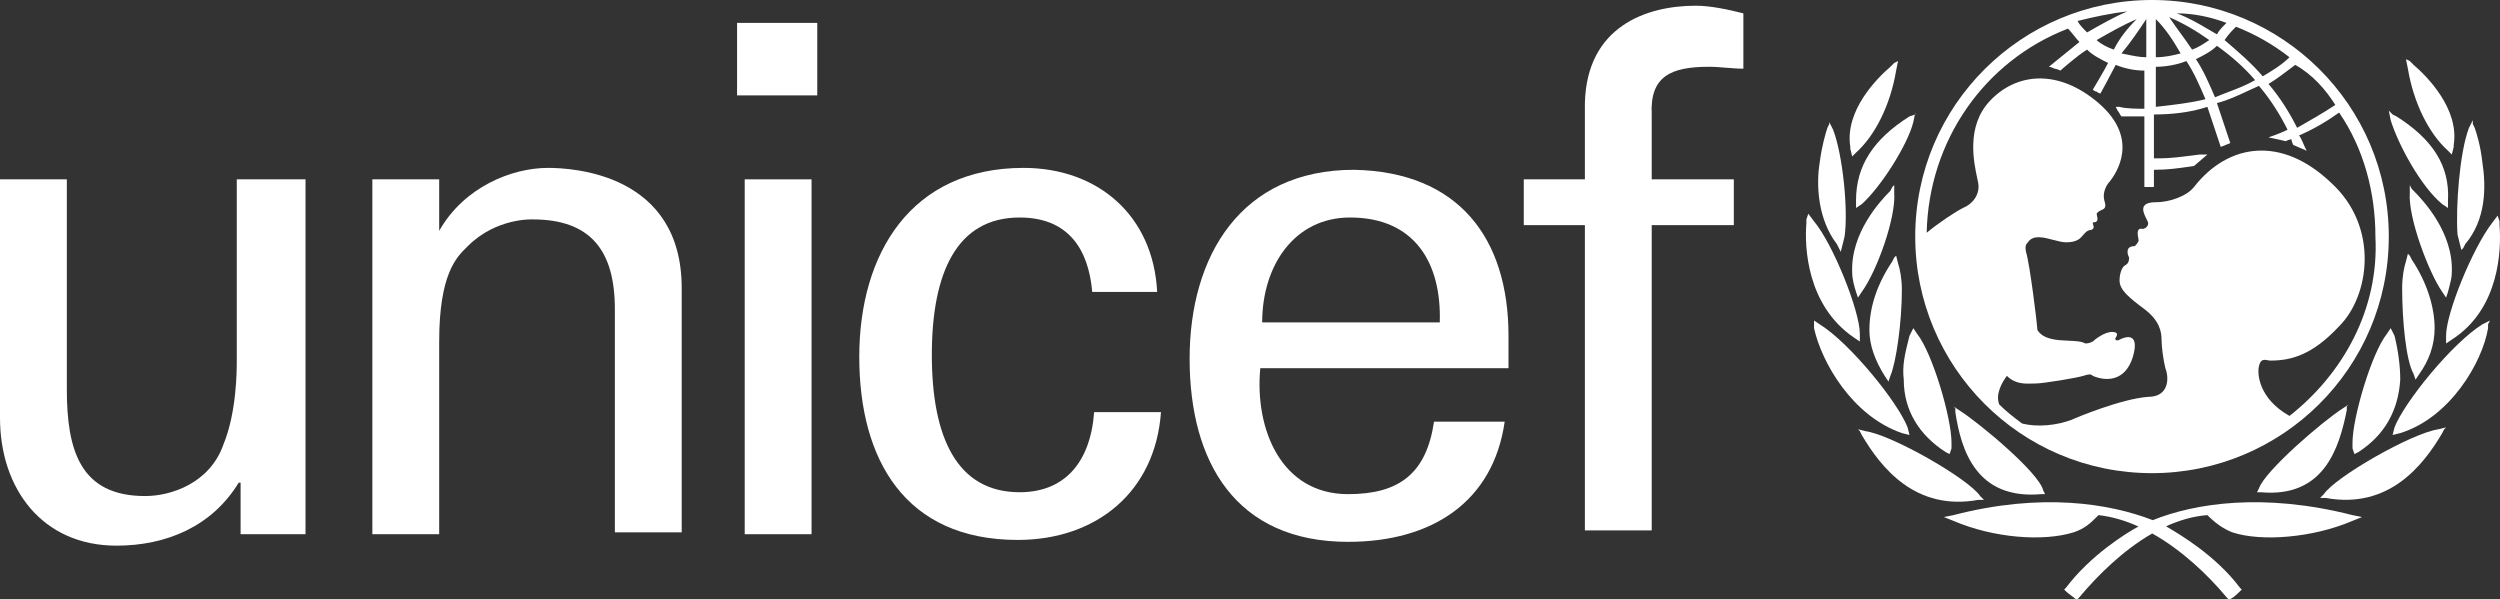 <svg width="217" height="52" viewBox="0 0 217 52" fill="none" xmlns="http://www.w3.org/2000/svg">
  <rect x="0" y="0" width="217" height="52" fill="#333333" stroke="none"/>
  <path fill-rule="evenodd" clip-rule="evenodd" d="M186.794 0C175.524 0 166.242 9.108 166.242 20.535C166.242 31.796 175.358 41.07 186.794 41.07C198.065 41.07 207.347 31.962 207.347 20.535C207.347 9.108 198.065 0 186.794 0ZM202.706 9.108C201.711 9.771 200.551 10.433 199.391 11.095C198.728 9.771 197.899 8.446 196.905 7.287C197.574 6.886 198.243 6.376 198.825 5.934C198.964 5.828 199.097 5.726 199.225 5.631C200.717 6.459 201.877 7.783 202.706 9.108ZM194.087 2.318C195.745 2.981 197.236 3.809 198.728 4.968C198.065 5.631 197.236 6.127 196.407 6.624C195.413 5.465 194.253 4.471 193.093 3.478C193.424 2.981 193.756 2.65 194.087 2.318ZM195.745 6.955C194.971 7.397 194.198 7.691 193.424 7.986C193.037 8.133 192.651 8.28 192.264 8.446C191.767 7.287 191.269 6.127 190.606 5.134C191.269 4.803 191.932 4.471 192.43 3.975C193.59 4.803 194.75 5.796 195.745 6.955ZM193.258 1.987C192.927 2.319 192.595 2.65 192.43 2.981C192.184 2.841 191.947 2.701 191.712 2.562L191.707 2.56C190.832 2.044 189.993 1.55 188.949 1.159C190.441 1.159 191.932 1.491 193.258 1.987ZM191.766 3.478C191.269 3.809 190.772 4.14 190.275 4.306C189.943 3.809 189.612 3.353 189.28 2.898C188.949 2.443 188.617 1.987 188.286 1.49C189.446 1.987 190.606 2.65 191.766 3.478ZM187.126 1.656C187.955 2.484 188.617 3.478 189.28 4.637C188.617 4.803 187.955 4.968 187.126 4.968V1.656ZM187.126 5.796C187.955 5.796 188.949 5.631 189.778 5.299C190.441 6.293 190.938 7.452 191.435 8.611C190.109 8.942 188.617 9.108 187.126 9.274V5.796ZM186.297 1.656V4.968C185.748 4.968 185.199 4.854 184.555 4.721L184.553 4.721C184.421 4.694 184.284 4.665 184.142 4.637C184.971 3.643 185.634 2.65 186.297 1.656ZM183.479 4.306C182.982 4.14 182.319 3.809 181.988 3.478C183.148 2.815 184.308 2.153 185.468 1.656C184.64 2.484 183.977 3.312 183.479 4.306ZM184.64 0.994C183.479 1.49 182.319 2.153 181.159 2.815C180.828 2.484 180.496 2.153 180.33 1.822C181.656 1.49 183.148 1.159 184.64 0.994ZM198.728 36.102C196.076 34.611 195.91 32.459 196.076 31.796C196.206 31.146 196.541 31.211 196.839 31.268C196.921 31.284 196.999 31.299 197.07 31.299C198.894 31.299 200.717 30.802 203.037 28.318C205.689 25.669 206.518 19.707 202.374 15.898C198.065 11.758 193.424 12.42 190.441 16.229C189.778 17.057 188.286 17.554 187.126 17.554C185.583 17.554 186.035 18.451 186.315 19.007C186.396 19.169 186.463 19.301 186.463 19.376C186.463 19.707 186.131 19.873 185.966 19.873C185.424 19.737 185.546 20.376 185.609 20.704C185.623 20.777 185.634 20.836 185.634 20.866C185.634 21.032 185.303 21.363 185.303 21.363C184.474 21.363 184.64 22.026 184.805 22.357C184.805 22.522 184.805 22.854 184.474 23.019C184.142 23.185 183.977 23.847 183.977 24.344C183.977 25.172 184.805 25.834 186.131 26.828C187.457 27.822 187.623 28.815 187.623 29.478C187.623 30.14 187.789 31.299 187.955 31.962C188.286 32.79 188.286 34.446 186.463 34.446C184.142 34.611 180.165 36.267 179.833 36.433C178.507 36.93 176.85 37.096 175.524 36.764C174.861 36.267 174.198 35.771 173.535 35.108C173.203 34.28 173.7 33.287 174.198 32.624C174.914 33.34 175.754 33.313 176.397 33.293C176.498 33.29 176.594 33.287 176.684 33.287C177.347 33.287 180.33 32.79 180.827 32.624C181.325 32.459 181.49 32.459 181.656 32.624C182.816 33.121 184.474 33.121 185.137 30.968C185.8 28.65 184.308 29.312 183.977 29.478C183.811 29.643 183.479 29.478 183.645 29.312C183.977 28.815 183.479 28.815 183.314 28.815C182.651 28.815 181.822 29.478 181.656 29.643C181.325 29.809 181.159 29.809 180.993 29.809C180.683 29.623 180.141 29.599 179.54 29.573C178.536 29.53 177.368 29.479 176.85 28.65C176.85 28.318 176.187 22.854 175.855 21.86C175.855 21.824 175.847 21.781 175.839 21.732C175.807 21.552 175.761 21.292 176.021 21.032C176.471 20.358 177.378 20.598 178.225 20.822C178.627 20.929 179.016 21.032 179.336 21.032C180.29 21.032 180.572 20.696 180.826 20.392C180.881 20.327 180.934 20.263 180.993 20.204C181.187 20.01 181.325 19.986 181.438 19.967C181.519 19.953 181.588 19.941 181.656 19.873C181.767 19.762 181.73 19.652 181.693 19.541C181.675 19.486 181.656 19.431 181.656 19.376C181.656 19.293 181.698 19.293 181.76 19.293C181.822 19.293 181.905 19.293 181.988 19.21C182.103 19.095 182.058 18.899 182.019 18.735C182.003 18.663 181.988 18.598 181.988 18.548C182.105 18.371 182.265 18.299 182.407 18.235C182.665 18.119 182.864 18.029 182.651 17.389C182.485 16.726 182.816 16.064 183.148 15.732C183.645 15.07 185.8 12.089 182.153 8.943C178.673 5.962 175.026 6.293 172.706 8.777C170.654 10.974 171.324 14.078 171.621 15.453C171.66 15.633 171.692 15.783 171.712 15.898C171.877 16.892 171.214 17.72 170.386 18.051C169.723 18.382 168.231 19.376 167.236 20.204C167.402 12.255 172.209 5.299 179.502 2.484C179.667 2.65 179.833 2.857 179.999 3.063C180.164 3.27 180.33 3.478 180.496 3.643C179.667 4.306 177.844 5.796 177.844 5.796C177.844 5.796 178.01 5.796 178.341 5.962C178.507 5.962 178.839 6.127 178.839 6.127C178.839 6.127 180.33 4.803 181.159 4.306C181.656 4.803 182.319 5.134 182.982 5.465C182.651 6.127 181.656 7.783 181.656 7.783C181.656 7.783 181.822 7.949 181.988 7.949C182.153 8.115 182.319 8.115 182.319 8.115C182.319 8.115 183.314 6.293 183.645 5.631C184.474 5.962 185.303 6.127 186.131 6.127V9.439C185.634 9.439 184.474 9.439 183.977 9.274H183.645L183.811 9.605C183.894 9.688 183.935 9.771 183.977 9.853C184.018 9.936 184.06 10.019 184.142 10.102H186.131V16.229H186.96V14.739C188.152 14.739 189.076 14.605 190.094 14.458L190.441 14.408L191.601 13.414H190.938C190.769 13.435 190.604 13.456 190.441 13.477C189.32 13.619 188.325 13.745 187.457 13.745H186.96V9.936C188.452 9.936 190.109 9.771 191.601 9.274L192.761 12.752L193.59 12.42L192.43 8.943C193.373 8.707 194.233 8.303 195.069 7.911C195.407 7.752 195.742 7.595 196.076 7.452C197.07 8.611 197.899 9.936 198.562 11.261C197.899 11.592 196.905 11.924 196.905 11.924C197.733 12.089 198.396 12.255 198.396 12.255C198.396 12.255 198.728 12.089 198.894 12.089C198.894 12.255 199.059 12.586 199.059 12.586L200.22 13.083L200.054 12.752C200.054 12.752 199.722 11.924 199.557 11.758C200.717 11.261 201.877 10.599 203.037 9.771C205.192 12.917 206.186 16.726 206.186 20.535C206.518 26.828 203.369 32.459 198.728 36.102Z" fill="white"/>
  <path d="M164.418 5.465L164.087 5.796C162.927 6.79 160.109 9.605 160.606 12.752V12.917L160.772 13.579L161.104 13.248C162.761 11.758 164.087 9.108 164.584 6.127L164.75 5.299L164.418 5.465Z" fill="white"/>
  <path d="M158.618 11.095L158.783 10.764V10.599L159.115 11.261C159.944 13.414 160.441 18.216 160.109 20.535L159.778 21.86L159.446 21.197C157.789 19.044 157.623 16.064 157.955 14.076C158.12 12.751 158.452 11.592 158.618 11.095Z" fill="white"/>
  <path d="M156.794 19.044V19.376C156.629 21.363 156.794 26.497 160.938 29.312L161.435 29.643V28.981C161.435 26.994 159.115 21.197 157.457 19.21L156.96 18.548L156.794 19.044Z" fill="white"/>
  <path d="M157.457 28.484V27.822L157.955 28.153C160.607 29.809 164.75 34.943 165.579 37.096L165.745 37.758L165.082 37.592C160.772 36.102 158.12 31.465 157.457 28.484Z" fill="white"/>
  <path d="M166.242 9.936L166.206 9.948L166.242 9.771V9.936Z" fill="white"/>
  <path d="M166.206 9.948L166.076 10.599C165.579 12.586 163.258 16.229 161.601 17.72L161.104 18.051V17.388C161.104 14.408 162.595 12.089 165.745 10.102L166.206 9.948Z" fill="white"/>
  <path d="M164.087 16.56L164.253 16.229L164.419 16.064V16.726C164.585 18.879 162.927 23.516 161.601 25.337L161.27 25.834L161.104 25.337C160.938 24.841 160.772 24.178 160.772 23.681C160.607 20.204 163.259 17.388 164.087 16.56Z" fill="white"/>
  <path d="M164.419 22.357L164.253 22.688C162.927 24.675 162.264 26.662 162.264 28.649C162.264 29.974 162.761 31.299 163.59 32.624L163.921 33.121L164.087 32.624C164.584 31.465 165.082 27.987 165.082 25.172C165.082 24.178 164.916 23.35 164.75 22.853L164.584 22.191L164.419 22.357Z" fill="white"/>
  <path d="M165.745 29.146L166.076 28.484L166.408 28.981C167.733 30.637 169.391 36.267 169.391 38.42V38.917L169.225 39.414L168.894 39.248C166.573 37.758 165.247 35.605 165.247 32.955C165.094 31.726 165.368 30.639 165.673 29.43L165.745 29.146Z" fill="white"/>
  <path d="M161.435 37.427L161.601 37.758C163.259 40.573 166.242 44.382 171.712 43.389H172.209L171.877 43.057C170.883 41.567 164.253 37.758 161.933 37.427L161.27 37.261L161.435 37.427Z" fill="white"/>
  <path d="M168.728 44.879L169.557 44.713C177.178 42.733 183.117 43.695 186.859 45.15C190.472 43.695 196.424 42.733 204.198 44.713L205.026 44.879L204.198 45.21C200.717 46.701 196.242 47.032 193.756 46.204C192.927 45.873 192.264 45.376 191.601 44.713C190.371 44.804 189.166 45.158 188.014 45.685L188.143 45.761C189.196 46.381 192.333 48.227 194.419 51.006L194.584 51.172L194.419 51.338C194.253 51.503 193.921 51.834 193.59 52H193.424L193.258 51.834C191.671 49.931 189.407 47.757 186.813 46.305C184.272 47.764 182.057 49.962 180.496 51.834L180.33 52H180.165C180.082 51.917 179.916 51.793 179.75 51.669C179.585 51.545 179.419 51.42 179.336 51.338L179.17 51.172L179.336 51.006C181.426 48.221 184.571 46.256 185.618 45.701C184.503 45.198 183.34 44.845 182.153 44.713C181.49 45.376 180.993 45.873 179.999 46.204C177.347 47.032 173.037 46.701 169.557 45.21L168.728 44.879Z" fill="white"/>
  <path d="M169.723 35.771C170.22 39.083 171.546 43.389 177.181 42.892H177.513L177.347 42.561C177.015 41.07 171.877 36.764 170.054 35.605L169.557 35.274L169.723 35.44V35.771Z" fill="white"/>
  <path d="M209.004 5.962L208.838 5.134L209.17 5.3L209.501 5.631C210.661 6.624 213.479 9.44 212.982 12.586V12.752L212.816 13.414L212.485 13.083C210.827 11.592 209.501 8.943 209.004 5.962Z" fill="white"/>
  <path d="M214.639 10.433L214.308 11.096C213.479 13.248 213.148 18.051 213.313 20.369L213.645 21.694L213.811 21.529L213.976 21.198C215.8 19.045 215.8 16.229 215.468 14.076C215.302 12.586 214.971 11.592 214.805 11.096L214.639 10.764V10.433Z" fill="white"/>
  <path d="M216.794 18.713L216.96 19.21V19.541C217.126 21.694 216.96 26.828 212.816 29.478L212.319 29.809V29.146C212.319 27.159 214.639 21.529 216.297 19.376L216.794 18.713Z" fill="white"/>
  <path d="M216.131 27.822L215.468 28.153C212.816 29.809 208.673 34.943 207.844 37.096L207.678 37.758L208.341 37.592C212.65 36.268 215.468 31.465 215.965 28.484V28.153L216.131 27.822Z" fill="white"/>
  <path d="M207.512 10.433L207.347 9.605L207.678 9.936L208.01 10.102C211.159 12.089 212.651 14.408 212.485 17.389V18.051L211.988 17.72C210.164 16.229 208.175 12.586 207.512 10.433Z" fill="white"/>
  <path d="M209.17 16.064V16.726C209.004 18.879 210.827 23.681 211.987 25.337L212.319 25.834L212.485 25.337C212.519 25.199 212.554 25.068 212.587 24.943C212.712 24.468 212.816 24.075 212.816 23.681C212.982 20.204 210.33 17.388 209.501 16.56L209.335 16.395L209.17 16.064Z" fill="white"/>
  <path d="M208.838 22.688L209.004 22.026L209.17 22.191L209.336 22.522C210.662 24.51 211.325 26.663 211.325 28.484C211.325 29.975 210.827 31.299 209.999 32.459L209.667 32.956L209.501 32.459C208.838 31.299 208.507 27.822 208.507 25.006C208.507 24.013 208.673 23.185 208.838 22.688Z" fill="white"/>
  <path d="M207.512 28.484L207.181 28.981C205.855 30.637 204.197 36.267 204.197 38.42V38.917L204.363 39.414L204.695 39.248C207.015 37.758 208.175 35.605 208.341 32.955C208.341 31.796 208.175 30.471 207.844 29.146L207.512 28.484Z" fill="white"/>
  <path d="M211.656 37.261L212.319 37.095L212.153 37.261L211.987 37.592C210.33 40.407 207.347 44.216 201.877 43.223H201.38L201.711 42.892C202.706 41.401 209.335 37.592 211.656 37.261Z" fill="white"/>
  <path d="M203.369 35.439L203.866 35.108L203.7 35.274V35.605C203.037 38.917 201.711 43.223 196.242 42.726H195.91L196.076 42.395C196.573 40.904 201.545 36.599 203.369 35.439Z" fill="white"/>
  <path d="M63.978 1.987H70.939V8.28H63.978V1.987Z" fill="white"/>
  <path d="M64.641 15.567H70.442V46.369H64.641V15.567Z" fill="white"/>
  <path d="M26.519 15.567H20.552V31.299C20.552 32.127 20.552 35.77 19.392 38.586C18.232 41.898 14.917 43.057 12.597 43.057C6.961 43.057 5.801 39.083 5.801 33.783V15.567H0V36.267C0 42.395 3.646 47.363 10.11 47.363C14.42 47.363 18.398 45.707 20.718 41.898H20.884V46.369H26.519V15.567Z" fill="white"/>
  <path d="M38.121 20.038C40.276 16.229 44.42 14.573 47.569 14.573C49.723 14.573 59.171 15.07 59.171 25.006V46.204H53.37V26.828C53.37 21.694 51.215 19.045 46.243 19.045C46.243 19.045 43.094 18.879 40.607 21.363C40.569 21.402 40.528 21.442 40.486 21.483C39.627 22.325 38.121 23.803 38.121 29.643V46.37H32.32V15.567H38.121V20.038Z" fill="white"/>
  <path d="M88.508 18.879C92.651 18.879 94.474 21.529 94.806 25.338H100.441C100.11 18.713 95.303 14.573 88.839 14.573C79.06 14.573 74.585 22.026 74.585 30.968C74.585 39.911 78.563 46.866 88.342 46.866C95.137 46.866 100.276 42.726 100.773 35.771H94.972C94.64 40.242 92.32 42.726 88.508 42.726C83.038 42.726 80.883 37.924 80.883 30.803C80.883 23.682 83.038 18.879 88.508 18.879Z" fill="white"/>
  <path fill-rule="evenodd" clip-rule="evenodd" d="M109.392 31.962C108.894 37.261 111.215 42.892 117.016 42.892C121.491 42.892 123.811 41.07 124.474 36.599H130.607C129.612 43.554 124.309 47.032 117.016 47.032C107.237 47.032 103.259 40.076 103.259 31.134C103.259 22.191 107.734 14.739 117.513 14.739C126.629 14.904 130.938 20.701 130.938 29.146V31.962H109.392ZM124.972 27.987C125.137 22.853 122.817 18.879 117.182 18.879C112.375 18.879 109.557 23.019 109.557 27.987H124.972Z" fill="white"/>
  <path d="M137.568 19.541V46.038H143.369V19.541H150.496V15.567H143.369V9.936C143.203 6.624 145.027 5.796 148.342 5.796C148.839 5.796 149.336 5.838 149.833 5.879C150.33 5.92 150.828 5.962 151.325 5.962V1.159C149.999 0.828 148.507 0.497 147.181 0.497C142.872 0.497 137.734 2.319 137.568 8.943V15.567H132.264V19.541H137.568Z" fill="white"/>
</svg>
